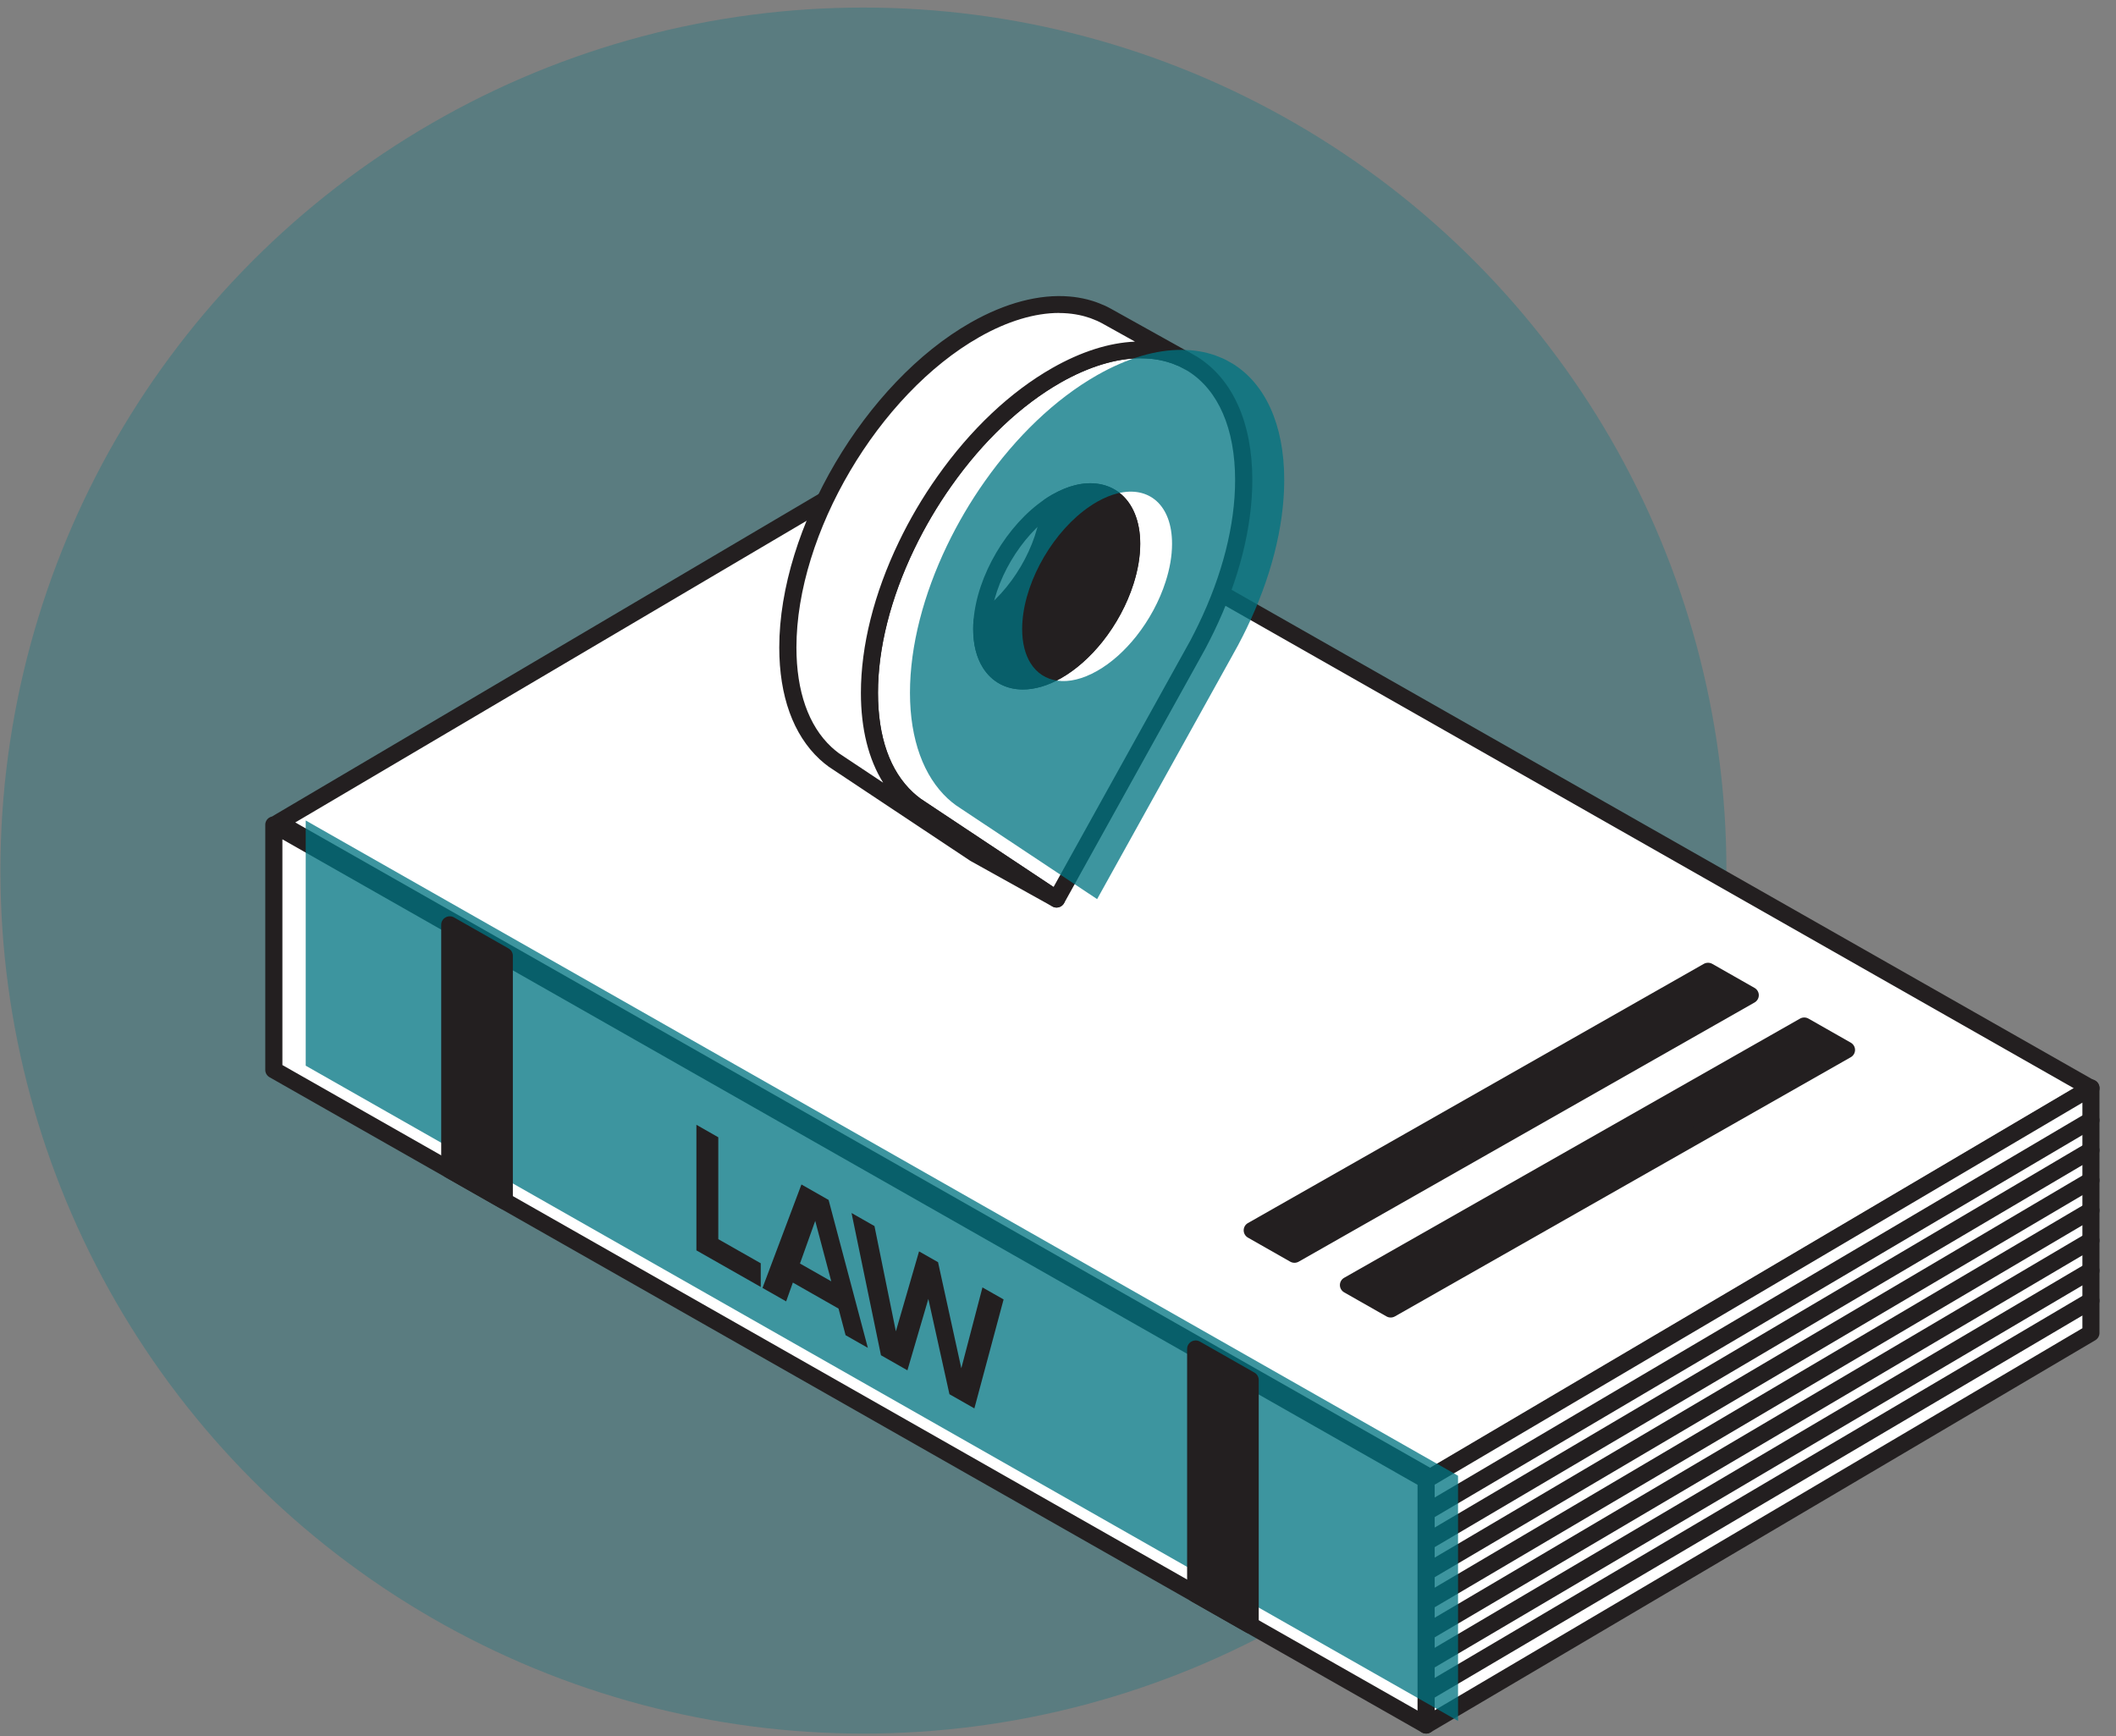 <svg width="117" height="96" viewBox="0 0 117 96" fill="none" xmlns="http://www.w3.org/2000/svg">
<rect x="0" y="0" width="117" height="96" fill="#808080" stroke="none"/>
<circle cx="47.741" cy="48.136" r="47.718" fill="#007481" fill-opacity="0.3"/>
<path d="M51.903 23.942L115.615 60.171L79.107 81.709L15.395 45.481L51.903 23.942Z" fill="white"/>
<path d="M79.107 82.175C79.027 82.175 78.944 82.154 78.871 82.112L15.159 45.884C15.014 45.802 14.924 45.648 14.922 45.483C14.922 45.318 15.007 45.164 15.151 45.08L51.66 23.542C51.806 23.456 51.991 23.453 52.14 23.537L115.852 59.766C115.996 59.847 116.086 60.001 116.089 60.166C116.089 60.332 116.003 60.486 115.859 60.57L79.351 82.108C79.275 82.152 79.192 82.173 79.107 82.173V82.175ZM16.327 45.474L79.102 81.169L114.681 60.178L51.908 24.483L16.327 45.474Z" fill="#231F20"/>
<path d="M115.615 60.145V73.704L78.854 95.386V81.828L115.615 60.145Z" fill="white"/>
<path d="M78.853 95.852C78.773 95.852 78.693 95.831 78.619 95.792C78.47 95.708 78.38 95.554 78.38 95.386V81.828C78.38 81.665 78.468 81.514 78.61 81.427L115.371 59.745C115.518 59.659 115.7 59.656 115.847 59.74C115.996 59.822 116.086 59.978 116.086 60.146V73.704C116.086 73.867 115.998 74.018 115.856 74.104L79.095 95.787C79.019 95.831 78.936 95.852 78.851 95.852H78.853ZM79.327 82.092V94.564L115.142 73.44V60.968L79.327 82.092Z" fill="#231F20"/>
<path d="M78.854 84.086C78.693 84.086 78.537 84.005 78.447 83.86C78.312 83.639 78.385 83.352 78.61 83.222L115.372 61.539C115.596 61.406 115.885 61.479 116.02 61.7C116.155 61.921 116.081 62.208 115.857 62.338L79.095 84.021C79.019 84.065 78.934 84.086 78.852 84.086H78.854Z" fill="#231F20"/>
<path d="M78.854 85.747C78.693 85.747 78.537 85.666 78.447 85.521C78.312 85.3 78.385 85.013 78.61 84.883L115.372 63.2C115.596 63.068 115.885 63.14 116.02 63.361C116.155 63.583 116.081 63.869 115.857 63.999L79.095 85.682C79.019 85.727 78.934 85.747 78.852 85.747H78.854Z" fill="#231F20"/>
<path d="M78.854 87.41C78.693 87.41 78.537 87.329 78.447 87.184C78.312 86.963 78.385 86.677 78.61 86.546L115.372 64.863C115.596 64.731 115.885 64.803 116.02 65.024C116.155 65.246 116.081 65.532 115.857 65.663L79.095 87.345C79.019 87.39 78.934 87.41 78.852 87.41H78.854Z" fill="#231F20"/>
<path d="M78.854 89.074C78.693 89.074 78.537 88.992 78.447 88.848C78.312 88.626 78.385 88.34 78.61 88.209L115.372 66.526C115.596 66.394 115.885 66.466 116.02 66.687C116.155 66.909 116.081 67.195 115.857 67.326L79.095 89.008C79.019 89.053 78.934 89.074 78.852 89.074H78.854Z" fill="#231F20"/>
<path d="M78.854 90.736C78.693 90.736 78.537 90.654 78.447 90.51C78.312 90.288 78.385 90.002 78.61 89.871L115.372 68.189C115.596 68.056 115.885 68.128 116.02 68.349C116.155 68.571 116.081 68.857 115.857 68.988L79.095 90.671C79.019 90.715 78.934 90.736 78.852 90.736H78.854Z" fill="#231F20"/>
<path d="M78.854 92.399C78.693 92.399 78.537 92.317 78.447 92.173C78.312 91.951 78.385 91.665 78.61 91.534L115.372 69.852C115.596 69.719 115.885 69.791 116.02 70.013C116.155 70.234 116.081 70.52 115.857 70.651L79.095 92.334C79.019 92.378 78.934 92.399 78.852 92.399H78.854Z" fill="#231F20"/>
<path d="M78.854 94.064C78.693 94.064 78.537 93.982 78.447 93.838C78.312 93.617 78.385 93.33 78.61 93.199L115.372 71.517C115.596 71.384 115.885 71.456 116.02 71.677C116.155 71.899 116.081 72.186 115.857 72.316L79.095 93.999C79.019 94.043 78.934 94.064 78.852 94.064H78.854Z" fill="#231F20"/>
<path d="M71.575 69.357L96.775 55.027L94.44 53.699L69.24 68.031L71.575 69.357Z" fill="#231F20"/>
<path d="M71.575 69.822C71.492 69.822 71.412 69.801 71.338 69.759L69.003 68.431C68.856 68.347 68.767 68.193 68.767 68.028C68.767 67.862 68.856 67.706 69.003 67.625L94.206 53.295C94.352 53.212 94.532 53.212 94.679 53.295L97.014 54.623C97.16 54.707 97.25 54.861 97.25 55.026C97.25 55.192 97.16 55.348 97.014 55.43L71.811 69.759C71.738 69.801 71.657 69.822 71.575 69.822ZM70.186 68.03L71.575 68.82L95.831 55.029L94.442 54.239L70.186 68.03Z" fill="#231F20"/>
<path d="M76.895 72.383L102.095 58.051L99.76 56.726L74.558 71.055L76.895 72.383Z" fill="#231F20"/>
<path d="M76.895 72.848C76.812 72.848 76.732 72.827 76.659 72.785L74.323 71.457C74.177 71.373 74.087 71.219 74.087 71.054C74.087 70.889 74.177 70.733 74.323 70.651L99.526 56.322C99.672 56.238 99.852 56.238 99.999 56.322L102.334 57.65C102.481 57.734 102.571 57.887 102.571 58.053C102.571 58.218 102.481 58.374 102.334 58.456L77.132 72.785C77.058 72.827 76.978 72.848 76.895 72.848ZM75.504 71.054L76.893 71.844L101.149 58.053L99.76 57.263L75.504 71.054Z" fill="#231F20"/>
<path d="M65.942 20.121L65.535 19.892C65.492 19.872 65.447 19.851 65.402 19.83L65.393 19.825C65.369 19.816 65.348 19.804 65.324 19.795L65.308 19.79C65.088 19.692 64.863 19.611 64.629 19.548H64.626C64.595 19.538 64.565 19.529 64.534 19.522L64.52 19.517C64.226 19.445 63.923 19.392 63.606 19.366C63.446 19.354 63.285 19.345 63.119 19.345C61.712 19.333 60.117 19.783 58.428 20.743C56.095 22.069 53.945 24.161 52.215 26.614C51.423 27.735 50.72 28.933 50.129 30.163C48.842 32.843 48.08 35.69 48.08 38.304C48.08 40.918 48.856 42.934 50.162 44.148C50.304 44.278 50.451 44.401 50.604 44.513L50.94 44.739L54.113 46.846L56.199 48.232L58.428 49.714L65.885 36.284L65.918 36.223L66.254 35.615V35.611C66.405 35.326 66.552 35.037 66.691 34.748C67.997 32.05 68.773 29.173 68.773 26.54C68.773 23.429 67.695 21.216 65.942 20.121ZM62.215 32.16C61.875 33.227 61.302 34.285 60.588 35.186C59.959 35.976 59.22 36.647 58.428 37.097C56.824 38.008 55.435 37.773 54.744 36.664C54.451 36.191 54.283 35.554 54.283 34.779C54.283 34.636 54.288 34.492 54.3 34.345C54.479 32.006 56.055 29.322 58.04 27.987C58.168 27.898 58.298 27.819 58.428 27.744C58.821 27.523 59.199 27.367 59.556 27.279C61.295 26.845 62.57 27.926 62.57 30.065C62.57 30.741 62.445 31.451 62.215 32.16Z" fill="white"/>
<path d="M58.428 50.18C58.333 50.18 58.241 50.152 58.163 50.1L50.337 44.898C50.164 44.772 50.006 44.641 49.838 44.487C48.376 43.129 47.605 40.992 47.605 38.304C47.605 35.615 48.328 32.817 49.698 29.965C50.304 28.702 51.021 27.486 51.825 26.349C53.666 23.739 55.866 21.661 58.189 20.34C59.916 19.359 61.577 18.858 63.119 18.877C63.136 18.877 63.15 18.877 63.166 18.879C63.339 18.879 63.5 18.89 63.64 18.9C63.968 18.925 64.29 18.979 64.633 19.063C64.643 19.065 64.652 19.067 64.664 19.072C64.69 19.079 64.716 19.086 64.742 19.093C64.747 19.093 64.749 19.093 64.751 19.096C64.995 19.161 65.232 19.245 65.473 19.352C65.483 19.354 65.492 19.359 65.499 19.361C65.52 19.37 65.539 19.377 65.561 19.387C65.57 19.391 65.589 19.398 65.598 19.403L65.743 19.473C65.743 19.473 65.759 19.48 65.766 19.485L66.173 19.713C66.173 19.713 66.185 19.72 66.192 19.725C68.16 20.955 69.244 23.373 69.244 26.537C69.244 29.163 68.508 32.071 67.115 34.946C66.982 35.219 66.833 35.515 66.672 35.822L66.296 36.503L58.839 49.935C58.776 50.049 58.664 50.133 58.537 50.163C58.499 50.173 58.463 50.177 58.425 50.177L58.428 50.18ZM63.069 19.808C61.726 19.808 60.202 20.272 58.662 21.146C56.459 22.399 54.363 24.38 52.601 26.88C51.827 27.975 51.137 29.147 50.552 30.363C49.242 33.092 48.548 35.839 48.548 38.304C48.548 40.769 49.218 42.633 50.481 43.809C50.621 43.938 50.751 44.045 50.879 44.14L51.2 44.357L58.255 49.043L65.83 35.394C65.984 35.1 66.128 34.813 66.256 34.55C67.588 31.799 68.293 29.028 68.293 26.542C68.293 23.713 67.368 21.577 65.691 20.521L65.206 20.258C65.189 20.251 65.168 20.242 65.149 20.233C65.132 20.228 65.118 20.221 65.106 20.216C64.908 20.128 64.714 20.058 64.515 20.004C64.503 20.002 64.491 20 64.479 19.995C64.46 19.988 64.439 19.983 64.42 19.979C64.406 19.976 64.392 19.972 64.378 19.967C64.106 19.899 63.834 19.855 63.559 19.832C63.429 19.822 63.27 19.813 63.11 19.813C63.093 19.813 63.077 19.813 63.06 19.811L63.069 19.808ZM56.556 38.122C55.629 38.122 54.839 37.71 54.34 36.908C53.987 36.34 53.81 35.624 53.81 34.779C53.81 34.613 53.815 34.459 53.829 34.308C54.02 31.831 55.679 29.012 57.775 27.602C57.895 27.518 58.03 27.434 58.191 27.341C58.624 27.099 59.043 26.924 59.443 26.826C60.373 26.596 61.238 26.74 61.884 27.236C62.632 27.81 63.046 28.814 63.046 30.065C63.046 30.776 62.918 31.528 62.67 32.299C62.312 33.418 61.723 34.515 60.964 35.473C60.276 36.337 59.481 37.039 58.667 37.5C57.933 37.917 57.214 38.122 56.561 38.122H56.556ZM60.285 27.651C60.091 27.651 59.885 27.677 59.67 27.73C59.355 27.81 59.014 27.949 58.66 28.15C58.525 28.227 58.411 28.297 58.309 28.369C56.426 29.636 54.941 32.162 54.77 34.38C54.761 34.506 54.756 34.636 54.756 34.779C54.756 35.44 54.891 36.006 55.149 36.421C55.726 37.346 56.864 37.449 58.191 36.694C58.901 36.291 59.601 35.671 60.216 34.9C60.905 34.031 61.442 33.033 61.764 32.022C61.983 31.34 62.097 30.682 62.097 30.067C62.097 29.112 61.816 28.369 61.302 27.975C61.023 27.761 60.678 27.654 60.287 27.654L60.285 27.651Z" fill="#231F20"/>
<path d="M62.57 30.066C62.57 30.741 62.445 31.452 62.216 32.16C61.875 33.227 61.302 34.285 60.588 35.187C59.959 35.977 59.221 36.648 58.428 37.097C56.824 38.008 55.435 37.773 54.745 36.664C54.451 36.191 54.283 35.555 54.283 34.779C54.283 34.637 54.288 34.492 54.3 34.346C56.285 33.015 57.863 30.331 58.04 27.987C58.168 27.899 58.298 27.82 58.428 27.745C58.821 27.524 59.199 27.367 59.556 27.279C61.295 26.846 62.57 27.927 62.57 30.066Z" fill="#231F20"/>
<path d="M56.559 38.123C55.632 38.123 54.842 37.711 54.342 36.91C53.99 36.341 53.81 35.626 53.81 34.78C53.81 34.612 53.817 34.458 53.829 34.309C53.841 34.169 53.916 34.041 54.035 33.962C55.916 32.702 57.401 30.176 57.569 27.953C57.579 27.813 57.652 27.688 57.768 27.606C57.893 27.52 58.028 27.436 58.191 27.343C58.624 27.1 59.043 26.926 59.443 26.828C60.37 26.597 61.239 26.742 61.884 27.238C62.632 27.811 63.046 28.815 63.046 30.066C63.046 30.777 62.918 31.53 62.67 32.303C62.313 33.419 61.724 34.517 60.964 35.474C60.273 36.339 59.481 37.04 58.667 37.501C57.934 37.918 57.214 38.123 56.561 38.123H56.559ZM54.759 34.598C54.759 34.657 54.756 34.717 54.756 34.78C54.756 35.442 54.891 36.008 55.149 36.423C55.726 37.348 56.864 37.45 58.191 36.695C58.901 36.292 59.601 35.672 60.217 34.901C60.905 34.032 61.442 33.035 61.764 32.021C61.986 31.339 62.097 30.681 62.097 30.066C62.097 29.111 61.816 28.368 61.302 27.974C60.884 27.655 60.321 27.571 59.672 27.732C59.355 27.811 59.017 27.951 58.662 28.151C58.601 28.186 58.544 28.221 58.489 28.254C58.229 30.6 56.701 33.198 54.759 34.598Z" fill="#231F20"/>
<path d="M65.535 19.893C65.492 19.872 65.447 19.851 65.402 19.83L65.393 19.826C65.369 19.817 65.348 19.805 65.324 19.796L65.308 19.791C65.088 19.693 64.863 19.611 64.629 19.549H64.626C64.596 19.539 64.565 19.53 64.534 19.523L64.52 19.518C64.227 19.446 63.924 19.392 63.607 19.367C63.446 19.355 63.285 19.346 63.119 19.346C61.712 19.334 60.117 19.784 58.428 20.744C56.095 22.07 53.945 24.162 52.216 26.615C51.423 27.736 50.72 28.934 50.129 30.164C48.842 32.843 48.08 35.691 48.08 38.305C48.08 40.919 48.856 42.934 50.162 44.148C50.304 44.279 50.451 44.402 50.605 44.514L50.941 44.74L54.113 46.846L56.2 48.233L58.428 49.715L53.914 47.205L51.686 45.723L46.427 42.231L46.091 42.005C45.937 41.893 45.79 41.769 45.648 41.639C44.342 40.425 43.566 38.431 43.566 35.795C43.566 29.346 48.201 21.482 53.914 18.234C55.802 17.163 57.569 16.727 59.093 16.857C59.41 16.883 59.713 16.937 60.006 17.009L60.02 17.014C60.051 17.02 60.082 17.03 60.112 17.039C60.347 17.102 60.571 17.184 60.791 17.282L60.808 17.286C60.832 17.295 60.853 17.307 60.877 17.316L60.886 17.321C60.978 17.363 61.068 17.407 61.156 17.456L61.267 17.517L65.532 19.893H65.535Z" fill="white"/>
<path d="M58.425 50.183C58.347 50.183 58.267 50.164 58.194 50.123L53.68 47.613C53.68 47.613 53.659 47.602 53.647 47.594L45.821 42.392C45.648 42.266 45.49 42.135 45.322 41.982C43.86 40.623 43.088 38.487 43.088 35.798C43.088 29.211 47.836 21.152 53.673 17.834C55.584 16.748 57.472 16.252 59.133 16.394C59.455 16.419 59.779 16.473 60.119 16.557C60.129 16.559 60.138 16.562 60.15 16.566C60.176 16.573 60.202 16.58 60.228 16.587C60.233 16.587 60.235 16.587 60.238 16.59C60.481 16.655 60.718 16.739 60.959 16.846C60.969 16.848 60.978 16.853 60.985 16.855C61.007 16.865 61.026 16.872 61.047 16.881C61.056 16.886 61.075 16.892 61.085 16.897C61.189 16.946 61.291 16.995 61.39 17.051L61.496 17.109L65.766 19.488C65.989 19.612 66.072 19.889 65.951 20.113C65.83 20.336 65.554 20.425 65.322 20.311L65.21 20.257C65.194 20.25 65.173 20.241 65.154 20.231C65.137 20.227 65.123 20.22 65.111 20.215C64.912 20.127 64.718 20.057 64.52 20.003C64.508 20.001 64.496 19.998 64.484 19.994C64.465 19.987 64.444 19.982 64.425 19.977C64.411 19.975 64.397 19.97 64.382 19.966C64.11 19.898 63.838 19.854 63.564 19.831C63.434 19.821 63.275 19.812 63.114 19.812C63.098 19.812 63.081 19.812 63.065 19.81C61.721 19.81 60.197 20.273 58.657 21.147C56.455 22.401 54.359 24.381 52.596 26.881C51.823 27.976 51.132 29.148 50.548 30.364C49.237 33.093 48.544 35.84 48.544 38.305C48.544 40.77 49.213 42.634 50.477 43.811C50.616 43.939 50.746 44.046 50.874 44.142L51.196 44.358L58.681 49.33C58.892 49.47 58.953 49.75 58.818 49.962C58.728 50.104 58.575 50.183 58.416 50.183H58.425ZM58.565 17.303C57.214 17.303 55.698 17.759 54.148 18.64C48.572 21.809 44.037 29.507 44.037 35.798C44.037 38.223 44.707 40.127 45.97 41.304C46.109 41.432 46.24 41.539 46.367 41.635L46.689 41.851L48.832 43.275C48.023 41.982 47.602 40.297 47.602 38.31C47.602 35.707 48.326 32.822 49.696 29.971C50.302 28.708 51.018 27.492 51.823 26.355C53.663 23.745 55.863 21.667 58.187 20.346C59.779 19.442 61.316 18.952 62.757 18.889L60.924 17.869C60.843 17.825 60.765 17.785 60.685 17.75C60.675 17.745 60.657 17.738 60.638 17.729C60.621 17.724 60.607 17.717 60.595 17.713C60.396 17.624 60.202 17.554 60.004 17.501C59.992 17.498 59.98 17.496 59.968 17.491C59.949 17.484 59.928 17.48 59.909 17.475C59.895 17.473 59.88 17.468 59.866 17.463C59.594 17.396 59.322 17.352 59.048 17.328C58.887 17.314 58.726 17.307 58.56 17.307L58.565 17.303Z" fill="#231F20"/>
<g opacity="0.76">
<path d="M68.177 20.121L67.77 19.892C67.727 19.872 67.682 19.851 67.638 19.83L67.628 19.825C67.604 19.816 67.583 19.804 67.559 19.795L67.543 19.79C67.323 19.692 67.098 19.611 66.864 19.548H66.862C66.831 19.538 66.8 19.529 66.769 19.522L66.755 19.517C66.462 19.445 66.159 19.392 65.842 19.366C65.681 19.354 65.52 19.345 65.355 19.345C63.947 19.333 62.352 19.783 60.663 20.743C58.331 22.069 56.18 24.161 54.451 26.614C53.658 27.735 52.956 28.933 52.364 30.163C51.077 32.843 50.315 35.69 50.315 38.304C50.315 40.918 51.091 42.934 52.397 44.148C52.539 44.278 52.686 44.401 52.84 44.513L53.176 44.739L56.348 46.846L58.435 48.232L60.663 49.714L68.12 36.284L68.153 36.223L68.489 35.615V35.611C68.641 35.326 68.787 35.037 68.927 34.748C70.233 32.05 71.009 29.173 71.009 26.54C71.009 23.429 69.93 21.216 68.177 20.121ZM62.823 35.186C62.194 35.976 61.456 36.647 60.663 37.097C59.059 38.008 57.671 37.773 56.98 36.664C56.686 36.191 56.518 35.554 56.518 34.779C56.518 34.636 56.523 34.492 56.535 34.345C56.715 32.006 58.29 29.322 60.275 27.987C60.403 27.898 60.533 27.819 60.663 27.744C61.056 27.523 61.434 27.367 61.792 27.279C63.531 26.845 64.806 27.926 64.806 30.065C64.806 30.741 64.68 31.451 64.451 32.16C64.11 33.227 63.538 34.285 62.823 35.186Z" fill="#007481"/>
</g>
<path d="M78.854 95.384L15.142 59.156V45.598L78.854 81.826V95.384Z" fill="white"/>
<path d="M78.854 95.852C78.771 95.852 78.69 95.831 78.617 95.789L14.905 59.563C14.758 59.479 14.668 59.325 14.668 59.16V45.602C14.668 45.436 14.758 45.28 14.905 45.199C15.052 45.115 15.232 45.115 15.378 45.199L79.09 81.427C79.237 81.511 79.327 81.665 79.327 81.83V95.388C79.327 95.554 79.237 95.71 79.09 95.792C79.017 95.834 78.936 95.855 78.854 95.855V95.852ZM15.615 58.889L78.38 94.58V82.098L15.615 46.408V58.889Z" fill="#231F20"/>
<g opacity="0.76">
<path d="M80.619 95.153L16.904 58.924V45.366L80.619 81.595V95.153Z" fill="#007481"/>
</g>
<path d="M69.126 89.855L66.112 88.14V74.582L69.126 76.297V89.855Z" fill="#231F20"/>
<path d="M69.126 90.321C69.043 90.321 68.963 90.3 68.889 90.258L65.875 88.543C65.729 88.46 65.639 88.306 65.639 88.14V74.582C65.639 74.417 65.729 74.261 65.875 74.179C66.022 74.095 66.202 74.095 66.348 74.179L69.362 75.894C69.509 75.978 69.599 76.132 69.599 76.297V89.855C69.599 90.021 69.509 90.177 69.362 90.258C69.289 90.3 69.209 90.321 69.126 90.321ZM66.585 87.872L68.653 89.049V76.567L66.585 75.391V87.872Z" fill="#231F20"/>
<path d="M27.884 66.403L24.87 64.688V51.13L27.884 52.845V66.403Z" fill="#231F20"/>
<path d="M27.884 66.869C27.801 66.869 27.72 66.848 27.647 66.806L24.633 65.091C24.486 65.007 24.396 64.854 24.396 64.688V51.13C24.396 50.965 24.486 50.809 24.633 50.727C24.78 50.643 24.959 50.643 25.106 50.727L28.12 52.442C28.267 52.526 28.357 52.679 28.357 52.845V66.403C28.357 66.568 28.267 66.725 28.12 66.806C28.047 66.848 27.966 66.869 27.884 66.869ZM25.343 64.42L27.41 65.597V53.115L25.343 51.939V64.42Z" fill="#231F20"/>
<path d="M39.717 68.516L42.064 69.849V71.158L38.506 69.136V62.192L39.717 62.882V68.516Z" fill="#231F20"/>
<path d="M46.755 73.826L46.365 72.354L43.839 70.916L43.469 71.956L42.161 71.212L44.314 65.492L45.816 66.347L47.986 74.525L46.755 73.826ZM44.233 69.863L45.963 70.847L45.076 67.505L44.233 69.863Z" fill="#231F20"/>
<path d="M48.712 74.94L47.084 67.069L48.352 67.792L49.535 73.612L50.817 69.192L51.867 69.788L53.154 75.655L54.323 71.184L55.492 71.848L53.876 77.873L52.497 77.088L51.331 71.818L50.174 75.767L48.712 74.935V74.94Z" fill="#231F20"/>
</svg>
